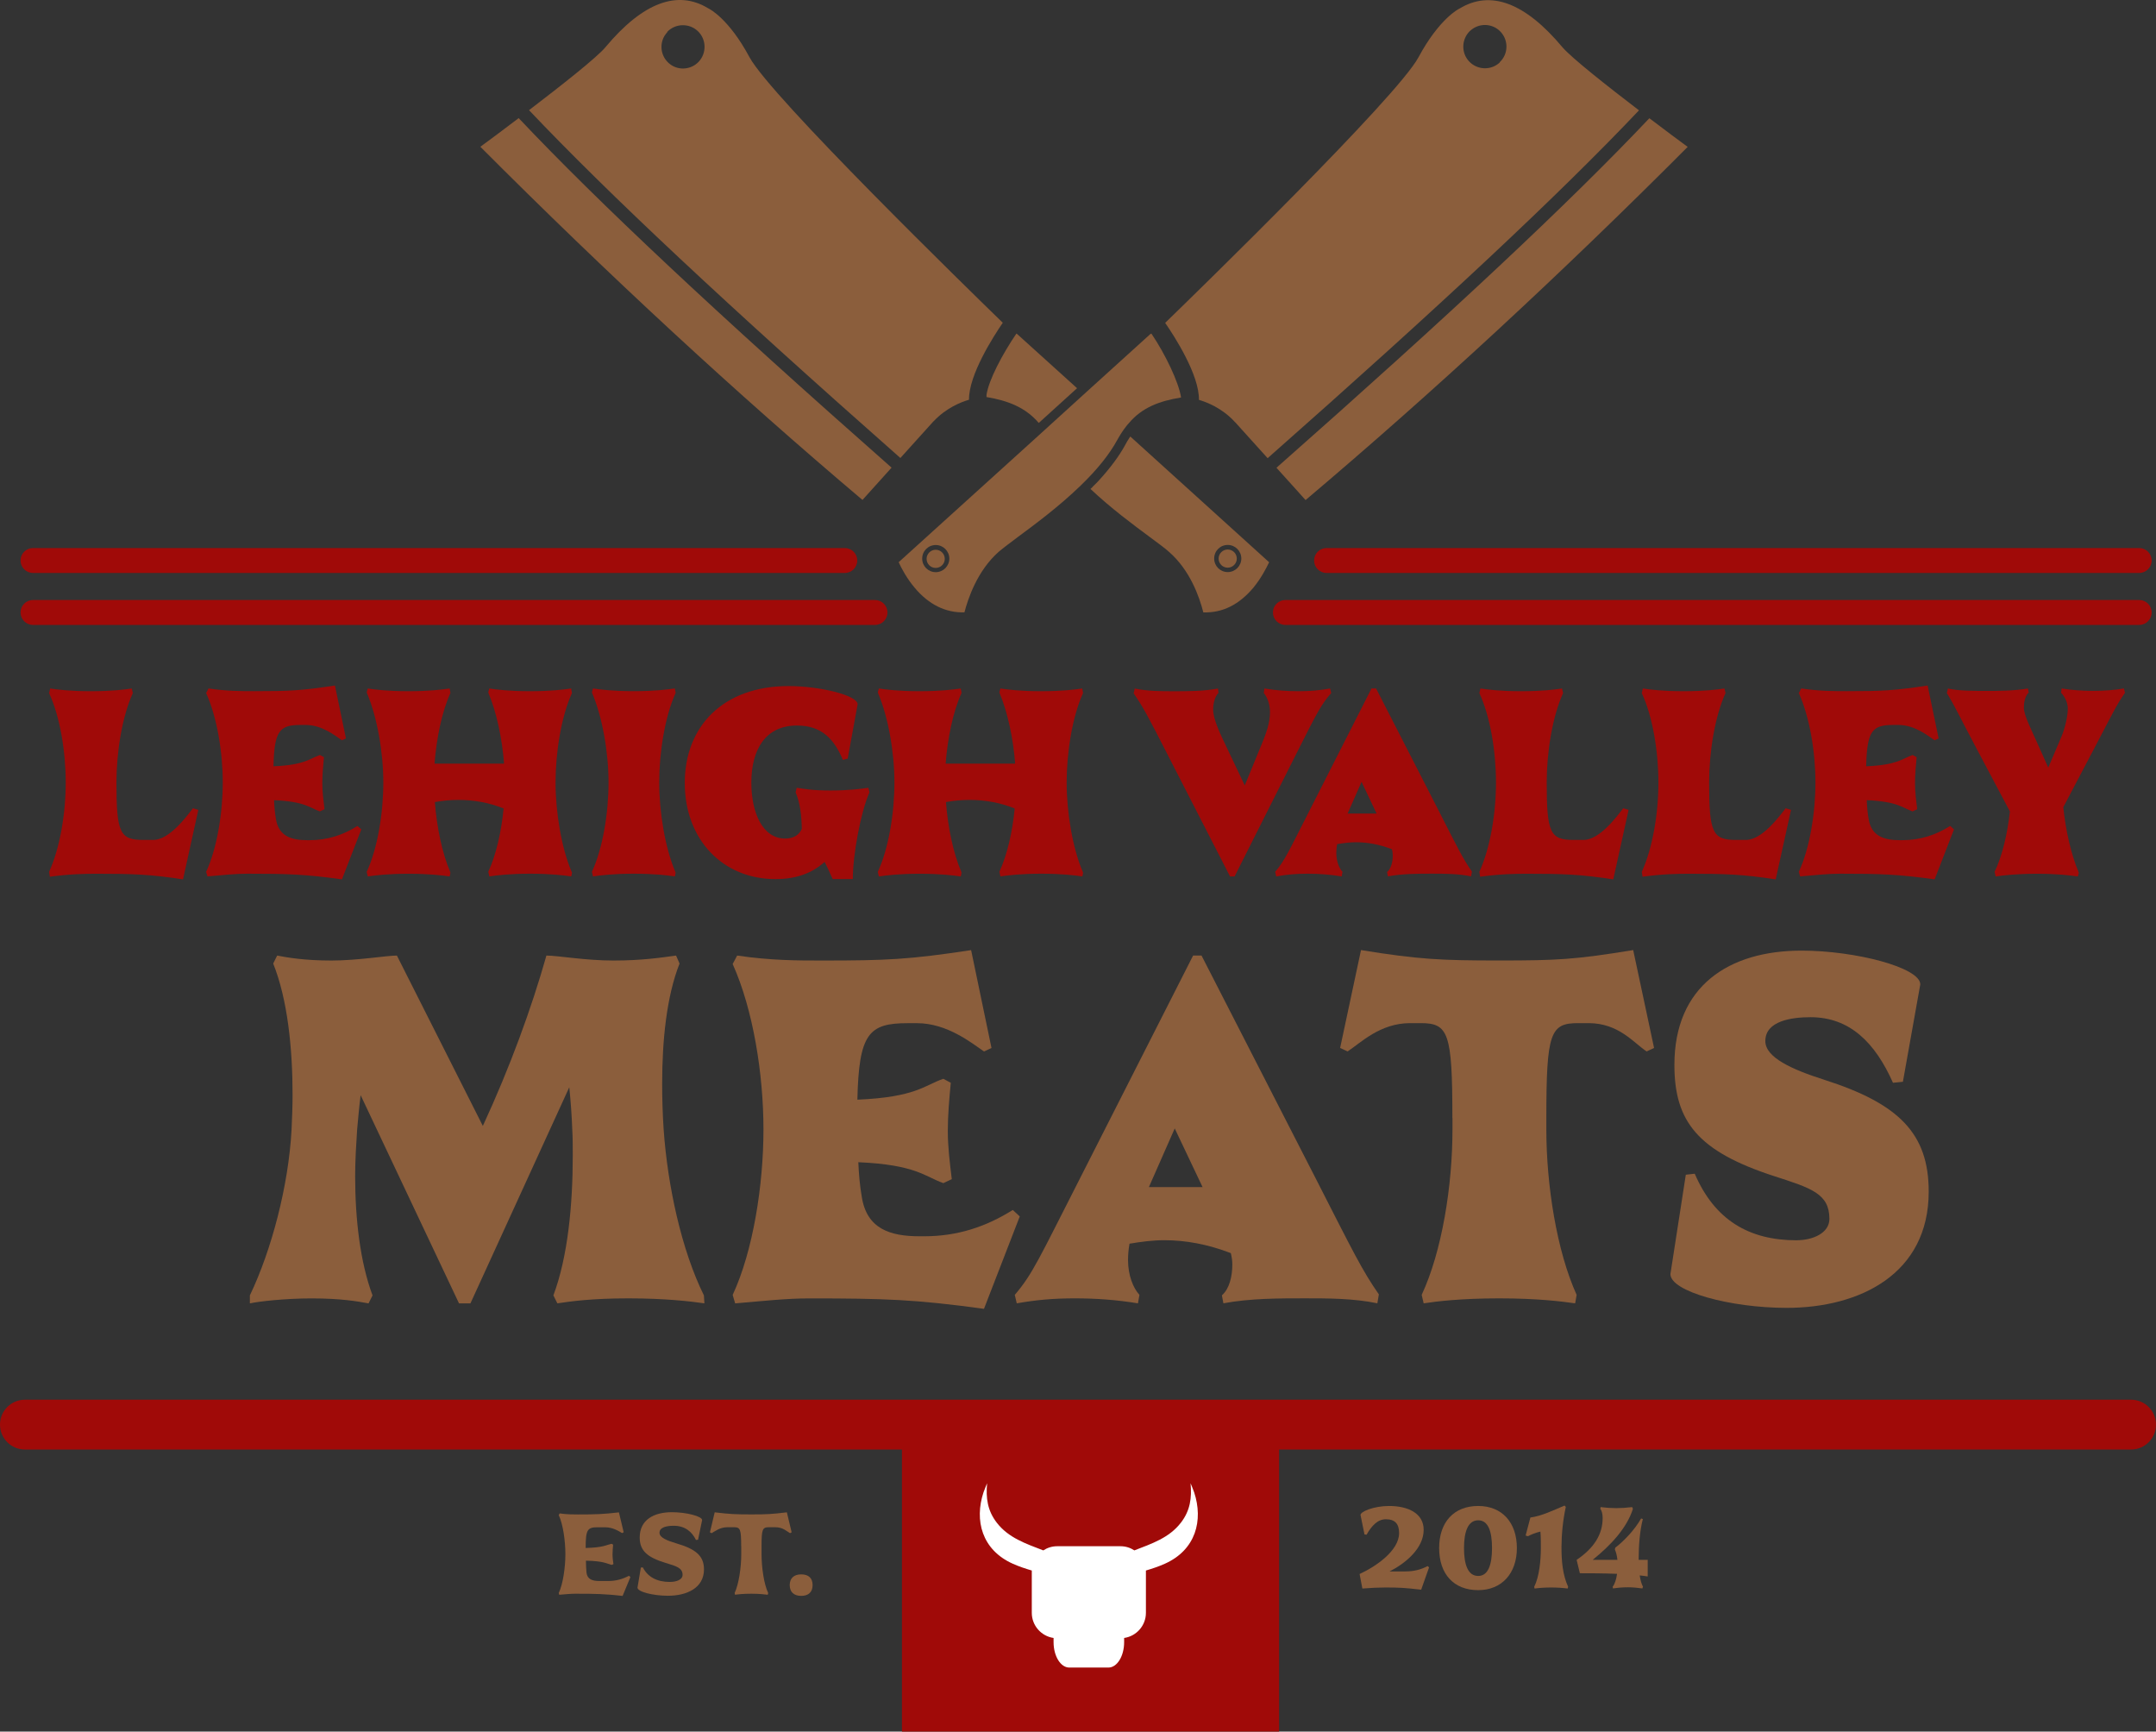 <?xml version="1.0" encoding="UTF-8"?>
<svg id="Layer_9" xmlns="http://www.w3.org/2000/svg" version="1.1" viewBox="0 0 519.53 417.19">
  <rect x="0" y="0" width="519.53" height="417.19" fill="#333333" stroke="none"/>
  <!-- Generator: Adobe Illustrator 29.0.0, SVG Export Plug-In . SVG Version: 2.1.0 Build 186)  -->
  <defs>
    <style>
      .st0 {
        fill: #8b5e3c;
      }

      .st1 {
        fill: #fff;
        fill-rule: evenodd;
      }

      .st2 {
        fill: #a00a08;
      }
    </style>
  </defs>
  <g>
    <path class="st0" d="M86.9,263.86c-.36,2.87-.6,5.63-.84,8.26-.24,3.71-.48,7.42-.48,11.25,0,10.29,1.2,20.71,4.19,28.73l-.96,1.92c-2.63-.48-6.58-1.2-13.76-1.2-6.22,0-12.69.72-14.84,1.2v-1.92c5.27-11.01,9.34-26.57,10.05-39.98.12-2.75.24-5.51.24-8.38,0-11.13-1.2-22.98-4.67-31.6l.96-1.92c2.39.48,6.7,1.2,13.05,1.2s13.29-1.2,15.8-1.2l20.71,41.05c6.58-14.24,11.73-28.37,15.32-41.05,2.75,0,9.33,1.2,16.16,1.2s11.61-.72,15.08-1.2l.84,1.92c-3.11,7.9-4.19,18.43-4.19,28.96,0,3.71.12,7.42.36,11.01.96,13.64,4.31,29.08,9.7,39.98l.12,1.92c-3.35-.48-9.46-1.2-18.31-1.2s-13.88.72-17.12,1.2l-.96-1.92c3.47-9.22,4.67-21.78,4.67-33.63,0-2.15,0-4.31-.12-6.34-.12-3.23-.36-6.7-.72-10.17l-23.82,52.07h-2.75l-23.7-50.15Z"/>
    <path class="st0" d="M227.3,285.04c-4.43-1.56-6.58-4.43-20.47-5.03.12,2.87.36,5.63.84,8.38,1.2,7.66,6.82,9.46,13.88,9.46h1.2c7.9,0,14.84-2.27,21.3-6.34l1.68,1.56-8.62,22.26c-16.64-2.27-23.82-2.51-42.13-2.51-5.5,0-10.77.6-17.83,1.2l-.6-2.04c4.91-10.53,7.42-26.45,7.42-39.86s-2.51-28.96-7.42-39.86l1.08-2.04c8.14,1.2,14.6,1.2,20.47,1.2,15.56,0,20.95-.24,35.91-2.51l4.91,23.58-1.8.84c-2.99-2.04-8.86-6.82-16.16-6.82h-2.27c-9.34,0-11.73,2.51-12.09,18.43,14.12-.6,16.16-3.47,20.71-5.03l1.8.96c-.36,3.71-.72,7.78-.72,11.61s.48,7.66.96,11.61l-2.04.96Z"/>
    <path class="st0" d="M272.18,299.64c-.24,1.32-.36,2.63-.36,3.95,0,3.59,1.2,6.7,2.75,8.38l-.36,2.04c-5.15-.84-10.05-1.2-15.2-1.2s-9.22.36-14,1.2l-.48-2.04c4.31-5.03,5.98-8.98,15.56-27.77l27.41-53.98h2.03l27.29,53.26c9.46,18.55,11.37,22.5,15.44,28.37l-.36,2.15c-5.75-1.2-11.97-1.2-17.47-1.2-6.22,0-13.17,0-19.63,1.2l-.36-1.92c1.8-1.56,2.51-4.55,2.51-7.42,0-.84-.12-1.79-.36-2.75-5.62-2.15-10.89-3.11-16.04-3.11-2.75,0-5.51.36-8.38.84ZM283.07,271.88l-6.22,14.12h12.93l-6.7-14.12Z"/>
    <path class="st0" d="M349.98,269.36c0-20.59-.96-22.86-7.66-22.86h-2.51c-7.3,0-11.97,4.79-15.08,6.82l-1.8-.84,5.03-23.58c14,2.27,19.39,2.51,33.39,2.51s18.31-.24,32.2-2.51l5.03,23.58-1.79.84c-3.11-2.04-6.7-6.82-14-6.82h-2.51c-6.7,0-7.66,2.27-7.66,22.86v2.75c0,13.41,2.51,29.32,7.3,39.86l-.36,2.04c-3.35-.48-9.22-1.2-18.31-1.2s-15.08.72-18.19,1.2l-.48-2.04c4.91-10.53,7.42-26.33,7.42-39.86v-2.75Z"/>
    <path class="st0" d="M432.93,298.81c3.83,0,7.9-1.68,7.9-5.15,0-6.1-4.43-7.42-13.29-10.29-18.43-5.98-24.06-13.17-24.06-26.81,0-19.03,13.17-27.53,30.64-27.53,12.93,0,28.61,4.07,28.61,8.14l-4.19,23.46-2.39.24c-4.31-9.69-10.41-15.8-19.87-15.8-4.43,0-10.89.84-10.89,5.75,0,3.95,6.34,6.82,14.24,9.34,17.95,5.75,25.13,12.93,25.13,26.93,0,19.87-16.64,28.01-34.23,28.01-13.64,0-28.01-3.95-28.01-8.14l3.71-23.94,2.15-.24c4.79,11.13,13.05,16.04,24.54,16.04Z"/>
  </g>
  <g>
    <path class="st2" d="M34.54,202.36h2.39c3.88,0,7.96-5.56,9.57-7.63l1.29.39-3.69,16.75c-7.89-1.23-12.29-1.36-20.7-1.36-3.11,0-6.47.06-11.38.71l-.19-1.16c2.65-5.82,4.01-14.17,4.01-21.54s-1.36-15.85-4.01-21.54l.26-1.1c1.75.26,4.85.65,9.83.65s8.09-.39,9.83-.65l.26,1.1c-2.59,5.69-3.95,14.29-3.95,21.54,0,12.16.84,13.84,6.47,13.84Z"/>
    <path class="st2" d="M77.1,195.5c-2.39-.84-3.56-2.39-11.06-2.72.06,1.55.19,3.04.45,4.53.65,4.14,3.69,5.11,7.5,5.11h.65c4.27,0,8.02-1.23,11.51-3.43l.91.84-4.66,12.03c-8.99-1.23-12.87-1.36-22.77-1.36-2.98,0-5.82.32-9.64.65l-.32-1.1c2.65-5.69,4.01-14.29,4.01-21.54s-1.36-15.65-4.01-21.54l.58-1.1c4.4.65,7.89.65,11.06.65,8.41,0,11.32-.13,19.4-1.36l2.65,12.74-.97.45c-1.62-1.1-4.79-3.69-8.73-3.69h-1.23c-5.04,0-6.34,1.36-6.53,9.96,7.63-.32,8.73-1.88,11.19-2.72l.97.52c-.19,2-.39,4.2-.39,6.27s.26,4.14.52,6.27l-1.1.52Z"/>
    <path class="st2" d="M137.78,210.05c.13.26-.06.71-.13,1.1-1.81-.26-4.92-.65-9.9-.65s-8.08.39-9.83.65l-.26-1.1c1.88-4.08,3.17-9.7,3.69-15.26-3.43-1.42-7.24-2.07-10.87-2.07-1.94,0-3.88.19-5.69.52.45,6.02,1.75,12.29,3.69,16.82.13.26-.07.71-.13,1.1-1.81-.26-4.92-.65-9.9-.65s-8.08.39-9.83.65l-.26-1.1c2.65-5.69,4.01-14.29,4.01-21.54s-1.49-15.78-3.95-21.54c-.13-.26.13-.71.19-1.1,1.75.26,4.85.65,9.83.65s8.09-.39,9.9-.65c.06.39.19.78.19,1.1-2.07,4.53-3.36,11-3.82,17.01h16.75c-.45-6.02-1.81-12.42-3.75-17.01-.13-.26.13-.71.19-1.1,1.75.26,4.85.65,9.83.65s8.09-.39,9.9-.65l.19,1.1c-2.59,5.69-3.95,14.36-3.95,21.54s1.42,15.78,3.88,21.54Z"/>
    <path class="st2" d="M162.75,210.05c.13.26-.07.71-.13,1.1-1.81-.26-4.92-.65-9.9-.65s-8.08.39-9.83.65l-.26-1.1c2.65-5.69,4.01-14.29,4.01-21.54s-1.49-15.78-3.95-21.54c-.13-.26.13-.71.19-1.1,1.75.26,4.85.65,9.83.65s8.09-.39,9.9-.65c.06.39.19.78.19,1.1-2.59,5.69-3.95,14.36-3.95,21.54s1.42,15.78,3.88,21.54Z"/>
    <path class="st2" d="M200.65,211.8c-.71-1.62-1.36-3.04-1.94-4.14-3.04,2.72-6.86,4.14-11.84,4.14-12.68,0-21.86-9.51-21.86-23.16s9.25-23.35,25.03-23.35c7.37,0,16.62,2.2,16.62,4.4l-2.39,13.07-1.16.32c-2-4.72-4.85-8.28-11.06-8.28-7.63,0-11,5.82-11,13.78,0,7.12,2.65,13.45,8.15,13.45,2.01,0,3.36-.84,4.01-2.33-.06-3.17-.39-6.27-1.49-8.8l.26-1.1c1.81.26,3.75.65,8.15.65s7.31-.39,9.12-.65l.26,1.1c-2.13,4.79-4.01,15.13-4.01,20.89h-4.85Z"/>
    <path class="st2" d="M260.94,210.05c.13.26-.07.71-.13,1.1-1.81-.26-4.92-.65-9.9-.65s-8.08.39-9.83.65l-.26-1.1c1.88-4.08,3.17-9.7,3.69-15.26-3.43-1.42-7.24-2.07-10.87-2.07-1.94,0-3.88.19-5.69.52.45,6.02,1.75,12.29,3.69,16.82.13.26-.07.71-.13,1.1-1.81-.26-4.92-.65-9.9-.65s-8.08.39-9.83.65l-.26-1.1c2.65-5.69,4.01-14.29,4.01-21.54s-1.49-15.78-3.95-21.54c-.13-.26.13-.71.19-1.1,1.75.26,4.85.65,9.83.65s8.09-.39,9.9-.65c.06.39.19.78.19,1.1-2.07,4.53-3.36,11-3.82,17.01h16.75c-.45-6.02-1.81-12.42-3.75-17.01-.13-.26.13-.71.19-1.1,1.75.26,4.85.65,9.83.65s8.09-.39,9.9-.65l.19,1.1c-2.59,5.69-3.95,14.36-3.95,21.54s1.42,15.78,3.88,21.54Z"/>
    <path class="st2" d="M299.95,189.23l4.01-9.77c1.16-2.78,2.07-5.3,2.07-7.89,0-2.01-.71-3.69-1.49-4.59l.13-1.1c2.78.45,5.43.65,8.28.65,2.65,0,4.98-.19,7.57-.65l.26,1.1c-2.39,2.72-3.36,4.59-8.47,14.75l-14.81,29.43h-1.1l-14.75-28.78c-5.11-10.03-6.27-12.16-8.47-15.33l.26-1.16c3.1.65,6.47.65,9.44.65,3.36,0,7.12,0,10.61-.65l.13,1.04c-.84.84-1.29,2.46-1.29,4.01,0,2.33,1.68,5.82,3.17,8.93l4.46,9.38Z"/>
    <path class="st2" d="M322.2,203.39c-.13.71-.19,1.42-.19,2.13,0,1.94.65,3.62,1.49,4.53l-.19,1.1c-2.78-.45-5.43-.65-8.21-.65s-4.98.19-7.57.65l-.26-1.1c2.33-2.72,3.23-4.85,8.41-15.01l14.81-29.17h1.1l14.75,28.78c5.11,10.03,6.14,12.16,8.34,15.33l-.19,1.16c-3.1-.65-6.47-.65-9.44-.65-3.36,0-7.12,0-10.61.65l-.19-1.04c.97-.84,1.36-2.46,1.36-4.01,0-.45-.07-.97-.19-1.49-3.04-1.16-5.89-1.68-8.67-1.68-1.49,0-2.98.19-4.53.45ZM328.09,188.38l-3.36,7.63h6.99l-3.62-7.63Z"/>
    <path class="st2" d="M379.19,202.36h2.39c3.88,0,7.96-5.56,9.57-7.63l1.29.39-3.69,16.75c-7.89-1.23-12.29-1.36-20.7-1.36-3.11,0-6.47.06-11.38.71l-.19-1.16c2.65-5.82,4.01-14.17,4.01-21.54s-1.36-15.85-4.01-21.54l.26-1.1c1.75.26,4.85.65,9.83.65s8.09-.39,9.83-.65l.26,1.1c-2.59,5.69-3.95,14.29-3.95,21.54,0,12.16.84,13.84,6.47,13.84Z"/>
    <path class="st2" d="M418.33,202.36h2.39c3.88,0,7.96-5.56,9.57-7.63l1.29.39-3.69,16.75c-7.89-1.23-12.29-1.36-20.7-1.36-3.11,0-6.47.06-11.38.71l-.19-1.16c2.65-5.82,4.01-14.17,4.01-21.54s-1.36-15.85-4.01-21.54l.26-1.1c1.75.26,4.85.65,9.83.65s8.09-.39,9.83-.65l.26,1.1c-2.59,5.69-3.95,14.29-3.95,21.54,0,12.16.84,13.84,6.47,13.84Z"/>
    <path class="st2" d="M460.89,195.5c-2.39-.84-3.56-2.39-11.06-2.72.06,1.55.19,3.04.45,4.53.65,4.14,3.69,5.11,7.5,5.11h.65c4.27,0,8.02-1.23,11.51-3.43l.91.84-4.66,12.03c-8.99-1.23-12.87-1.36-22.77-1.36-2.98,0-5.82.32-9.64.65l-.32-1.1c2.65-5.69,4.01-14.29,4.01-21.54s-1.36-15.65-4.01-21.54l.58-1.1c4.4.65,7.89.65,11.06.65,8.41,0,11.32-.13,19.4-1.36l2.65,12.74-.97.45c-1.62-1.1-4.79-3.69-8.73-3.69h-1.23c-5.04,0-6.34,1.36-6.53,9.96,7.63-.32,8.73-1.88,11.19-2.72l.97.52c-.19,2-.39,4.2-.39,6.27s.26,4.14.52,6.27l-1.1.52Z"/>
    <path class="st2" d="M493.56,184.96l3.17-7.44c.97-2.26,1.55-5.24,1.55-6.79s-.84-3.04-1.62-3.82l.13-1.04c2.13.39,5.24.58,7.57.58,2.46,0,5.37-.19,7.44-.58l.26,1.04c-1.94,2.72-3.1,5.17-7.24,13.07l-7.63,14.49c.58,5.63,1.88,11.38,3.69,15.65.13.32-.13.65-.19,1.04-1.88-.26-4.92-.65-9.83-.65s-8.15.39-9.96.65l-.26-1.1c1.88-3.95,3.1-9.25,3.69-14.55l-7.89-14.88c-4.4-8.28-5.43-10.61-7.31-13.65l.26-1.1c2.46.58,6.4.58,9.38.58,2.72,0,6.4,0,9.9-.58l.19.97c-.91.84-1.17,2.46-1.17,3.62,0,1.88,1.75,5.17,2.85,7.7l3.04,6.79Z"/>
  </g>
  <g>
    <path class="st0" d="M147.38,377.02c-1.32-.34-1.9-.92-6.19-1.01,0,1.01.06,1.99.14,2.91.22,1.6,1.43,1.99,3.14,1.99h2.07c1.88,0,3.47-.45,5.01-1.26l.36.31-1.88,4.54c-4.31-.48-6.41-.53-11.42-.53-1.18,0-2.35.14-3.86.25l-.11-.42c1.04-2.18,1.6-6.24,1.6-9.38s-.56-7.2-1.6-9.38l.22-.42c1.68.25,3.16.25,4.37.25,4.37,0,6.13-.06,9.91-.5l1.15,4.79-.39.2c-.76-.45-2.21-1.4-4.09-1.4h-1.82c-2.46,0-2.86.62-2.86,4.93v.06c4.28-.11,4.87-.7,6.22-1.01l.39.2c-.06.76-.14,1.57-.14,2.35s.11,1.57.22,2.35l-.45.2Z"/>
    <path class="st0" d="M161.4,381.13c1.68,0,3.08-.56,3.08-1.71,0-1.68-1.54-2.1-4.06-2.86-4.42-1.34-6.27-2.94-6.27-6.13,0-4.23,3.36-6.1,7.76-6.1,3.47,0,7.28.98,7.28,1.9l-.98,4.73-.5.06c-1.01-2.04-2.69-3.42-5.35-3.42-1.68,0-3.44.34-3.44,1.68,0,1.2,1.88,1.9,4.03,2.55,4.59,1.34,6.69,2.94,6.69,6.27,0,4.51-4.17,6.36-8.68,6.36-3.58,0-7.34-.95-7.34-1.96l.81-4.84.48-.03c1.23,2.41,3.53,3.5,6.5,3.5Z"/>
    <path class="st0" d="M178.6,372.54c0-4.14-.22-4.59-1.76-4.59h-1.54c-1.82,0-3.02.98-3.81,1.43l-.42-.2,1.15-4.82c3.7.45,5.15.5,8.88.5s4.82-.06,8.51-.5l1.15,4.82-.39.2c-.81-.45-1.68-1.43-3.56-1.43h-1.51c-1.57,0-1.79.45-1.79,4.59v1.88c0,3.16.56,7.22,1.6,9.38l-.11.42c-.73-.08-1.96-.25-3.92-.25s-3.22.14-3.95.25l-.11-.42c1.01-2.13,1.6-6.16,1.6-9.38v-1.88Z"/>
    <path class="st0" d="M193.07,379.31c1.76,0,2.74.9,2.74,2.58s-.98,2.6-2.74,2.6-2.77-.92-2.77-2.6,1.04-2.58,2.77-2.58Z"/>
  </g>
  <g>
    <path class="st0" d="M334.84,378.6h3.78c2.13,0,3.78-.45,5.4-1.29l.34.31-1.9,5.38c-4.17-.48-5.38-.53-8.68-.53-1.65,0-3.3.08-5.49.25l-.67-3.5c3.81-1.74,9.52-5.57,9.52-9.86,0-2.18-.95-3.33-3.19-3.33-1.99,0-3.42,1.57-4.65,3.72l-.5-.06-.95-4.65c-.14-.81,3.14-2.21,6.89-2.21,4.56,0,8.32,1.76,8.32,5.74,0,4.54-4.51,8.15-8.2,10.02Z"/>
    <path class="st0" d="M356.2,362.83c5.77,0,9.32,4,9.32,10.14s-3.67,10.14-9.32,10.14c-5.94,0-9.41-3.92-9.41-10.14s3.53-10.14,9.41-10.14ZM356.2,379.69c2.41,0,3.33-2.72,3.33-6.72s-.9-6.69-3.33-6.69-3.42,2.69-3.42,6.69.95,6.72,3.42,6.72Z"/>
    <path class="st0" d="M377.31,363.06c-.7,3.22-1.04,6.69-1.04,9.72,0,3.33.28,6.64,1.6,9.52l-.11.42c-1.23-.17-2.6-.25-3.98-.25s-2.77.08-4,.25l-.08-.42c1.23-2.46,1.6-6.38,1.6-9.38,0-1.26,0-2.69-.11-3.92-1.34.31-2.3.76-3,1.12l-.56-.17,1.15-4.34c2.69-.36,5.4-1.68,8.23-2.88l.31.34Z"/>
    <path class="st0" d="M388.6,382.29c.5-.62.87-1.74,1.06-3.11-3.44-.14-6.89-.14-8.96-.14l-.78-3.22c4.23-2.88,6.27-6.16,6.27-10.11,0-.84-.2-1.79-.56-2.16l.06-.45c1.37.17,2.58.25,3.78.25s2.41-.08,3.84-.25l.17.45c-1.48,4.62-5.32,8.74-9.69,12.26h5.96c-.11-.98-.31-1.82-.62-2.52l.11-.42c1.79-1.34,4.56-4.09,6.22-7.03l.42.14c-.76,2.88-1.01,6.52-1.01,9.63v.2h2.18v4c-.59-.08-1.23-.2-1.93-.25.17,1.15.45,2.1.78,2.72l-.14.42c-1.12-.17-2.32-.28-3.53-.28s-2.44.11-3.53.28l-.11-.42Z"/>
  </g>
  <g>
    <polygon class="st0" points="214.84 112.68 214.85 112.69 214.84 112.68 214.84 112.68"/>
    <path class="st0" d="M124.98,28.46c-3.92,2.98-7.34,5.53-9.23,6.9,30.66,30.73,61.61,59.35,92.08,85.09,1.42-1.56,4.1-4.58,7.01-7.78-42.07-37.09-70.73-63.96-89.86-84.22Z"/>
    <path class="st0" d="M237.72,95.66c5.24.87,9.42,2.53,12.59,6.24l9.23-8.37-14.36-12.98s-.14-.14-.26-.18c-3.35,4.92-6.65,11.12-7.2,14.76v.54Z"/>
    <path class="st0" d="M216.95,110.33v.03c3.17-3.49,6.22-6.88,7.78-8.62.07-.07.14-.18.26-.26,3.01-3.2,6.58-4.62,8.51-5.17-.07-5.99,5.85-15.2,8.14-18.55-7.71-7.49-55.9-54.44-61.03-63.97-5.01-9.35-9.67-11.63-9.75-11.68l-.14-.07c-7.46-4.59-15.83-1.42-24.8,9.3-2.1,2.54-10.73,9.3-18.44,15.2,19.09,20.14,47.65,46.88,89.47,83.79ZM160.76,7.7c1.96-2.07,5.27-2.19,7.39-.21,2.07,1.96,2.19,5.27.21,7.39-1.96,2.07-5.27,2.19-7.34.21-2.07-1.96-2.19-5.27-.21-7.34l-.04-.04Z"/>
    <polygon class="st0" points="307.58 112.7 307.59 112.7 307.58 112.69 307.58 112.7"/>
    <path class="st0" d="M397.45,28.48c-19.16,20.26-47.81,47.09-89.86,84.22,2.91,3.19,5.59,6.22,7.01,7.78,30.47-25.74,61.45-54.37,92.08-85.09-1.89-1.38-5.31-3.92-9.23-6.9Z"/>
    <path class="st0" d="M271.31,102.79c.26-.28.47-.63.77-.91,3.13-3.68,7.27-5.27,12.52-6.11-.54-3.64-3.82-10.51-7.16-15.41-.07.04-.14.07-.26.14l-14.36,13.01-12.77,11.61-33.5,30.33c.7,1.53,1.96,3.89,3.82,6.11,3.42,4.11,7.53,6.11,12.03,5.97h0c.87-3.34,3.1-10.03,8.25-14.58,1.02-.87,2.66-2.1,4.55-3.52,4.29-3.17,10.07-7.46,15.2-12.44,3.96-3.82,6.95-7.53,8.84-11.02.63-1.12,1.31-2.22,2.07-3.17ZM225.49,137.85c-1.82,0-3.27-1.45-3.27-3.27s1.45-3.27,3.27-3.27,3.27,1.49,3.27,3.27-1.45,3.27-3.27,3.27Z"/>
    <path class="st0" d="M272.12,105.54c-.33.47-.63,1.02-.91,1.53-1.49,2.77-3.64,5.64-6.32,8.58-.44.47-.91.98-1.42,1.45-.21.26-.44.47-.7.7,4.94,4.66,10.33,8.65,14.33,11.61,1.96,1.45,3.64,2.68,4.62,3.57,4.99,4.36,7.27,10.7,8.25,14.59l.04-.03c4.59.14,8.58-1.86,12.03-5.97,1.82-2.22,3.05-4.59,3.78-6.11l-33.45-30.29s-.18.26-.26.37ZM295.85,131.29c1.82,0,3.27,1.49,3.27,3.27s-1.45,3.27-3.27,3.27-3.27-1.45-3.27-3.27,1.45-3.27,3.27-3.27Z"/>
    <path class="st0" d="M297.42,101.51c.07.07.14.18.26.26,1.56,1.7,4.62,5.13,7.78,8.62,41.82-36.91,70.38-63.64,89.47-83.79v-.03c-7.72-5.9-16.32-12.69-18.44-15.2-8.98-10.73-17.32-13.85-24.8-9.3l-.14.07s-4.73,2.33-9.75,11.68c-5.13,9.56-53.31,56.48-61.03,63.97,2.29,3.31,8.23,12.54,8.14,18.55,1.96.58,5.5,1.96,8.51,5.17ZM354.25,7.44c2.07-1.96,5.38-1.89,7.34.21,1.96,2.07,1.89,5.38-.21,7.34l.04.04c-2.07,1.96-5.38,1.89-7.39-.21-1.96-2.07-1.89-5.38.21-7.39Z"/>
    <path class="st0" d="M225.47,132.45c-1.19,0-2.19.98-2.19,2.19s.98,2.19,2.19,2.19,2.19-.98,2.19-2.19-.98-2.19-2.19-2.19Z"/>
    <path class="st0" d="M295.84,136.77c1.19,0,2.19-.98,2.19-2.19s-.98-2.19-2.19-2.19-2.19.98-2.19,2.19.98,2.19,2.19,2.19Z"/>
  </g>
  <path class="st2" d="M210.85,150.56H7.95c-1.66,0-3-1.34-3-3s1.34-3,3-3h202.9c1.66,0,3,1.34,3,3s-1.34,3-3,3Z"/>
  <path class="st2" d="M203.57,138.04H7.95c-1.66,0-3-1.34-3-3s1.34-3,3-3h195.62c1.66,0,3,1.34,3,3s-1.34,3-3,3Z"/>
  <path class="st2" d="M515.48,150.56h-205.74c-1.66,0-3-1.34-3-3s1.34-3,3-3h205.74c1.66,0,3,1.34,3,3s-1.34,3-3,3Z"/>
  <path class="st2" d="M515.48,138.04h-195.82c-1.66,0-3-1.34-3-3s1.34-3,3-3h195.82c1.66,0,3,1.34,3,3s-1.34,3-3,3Z"/>
  <path class="st2" d="M513.53,337.23H6C2.69,337.23,0,339.91,0,343.23s2.69,6,6,6h211.34v67.96s45.44,0,45.44,0h45.44v-67.96h205.31c3.31,0,6-2.69,6-6s-2.69-6-6-6Z"/>
  <path class="st1" d="M251.39,373.53c-4.21-1.63-8.36-3.01-11.18-6.65-2.28-2.94-2.67-6-2.35-9.52,0,0-.65,1.53-.87,2.2-2.22,6.71-.41,13.84,7.05,17.18,1.49.67,3.03,1.18,4.59,1.64,0,.09,0,.18,0,.27v9.93c0,3.07,2.29,5.63,5.25,6.05v1.02c0,3.36,1.7,6.11,3.78,6.11h9.44c2.08,0,3.78-2.75,3.78-6.11v-1.02c2.96-.42,5.25-2.98,5.25-6.05v-9.93c0-.09,0-.18,0-.27,1.55-.46,3.1-.97,4.58-1.64,7.46-3.34,9.27-10.47,7.05-17.18-.22-.67-.87-2.21-.87-2.2.32,3.53-.07,6.58-2.35,9.52-2.82,3.64-6.98,5.02-11.19,6.65-.96-.63-2.1-1-3.33-1h-15.28c-1.23,0-2.37.37-3.33,1h0Z"/>
</svg>